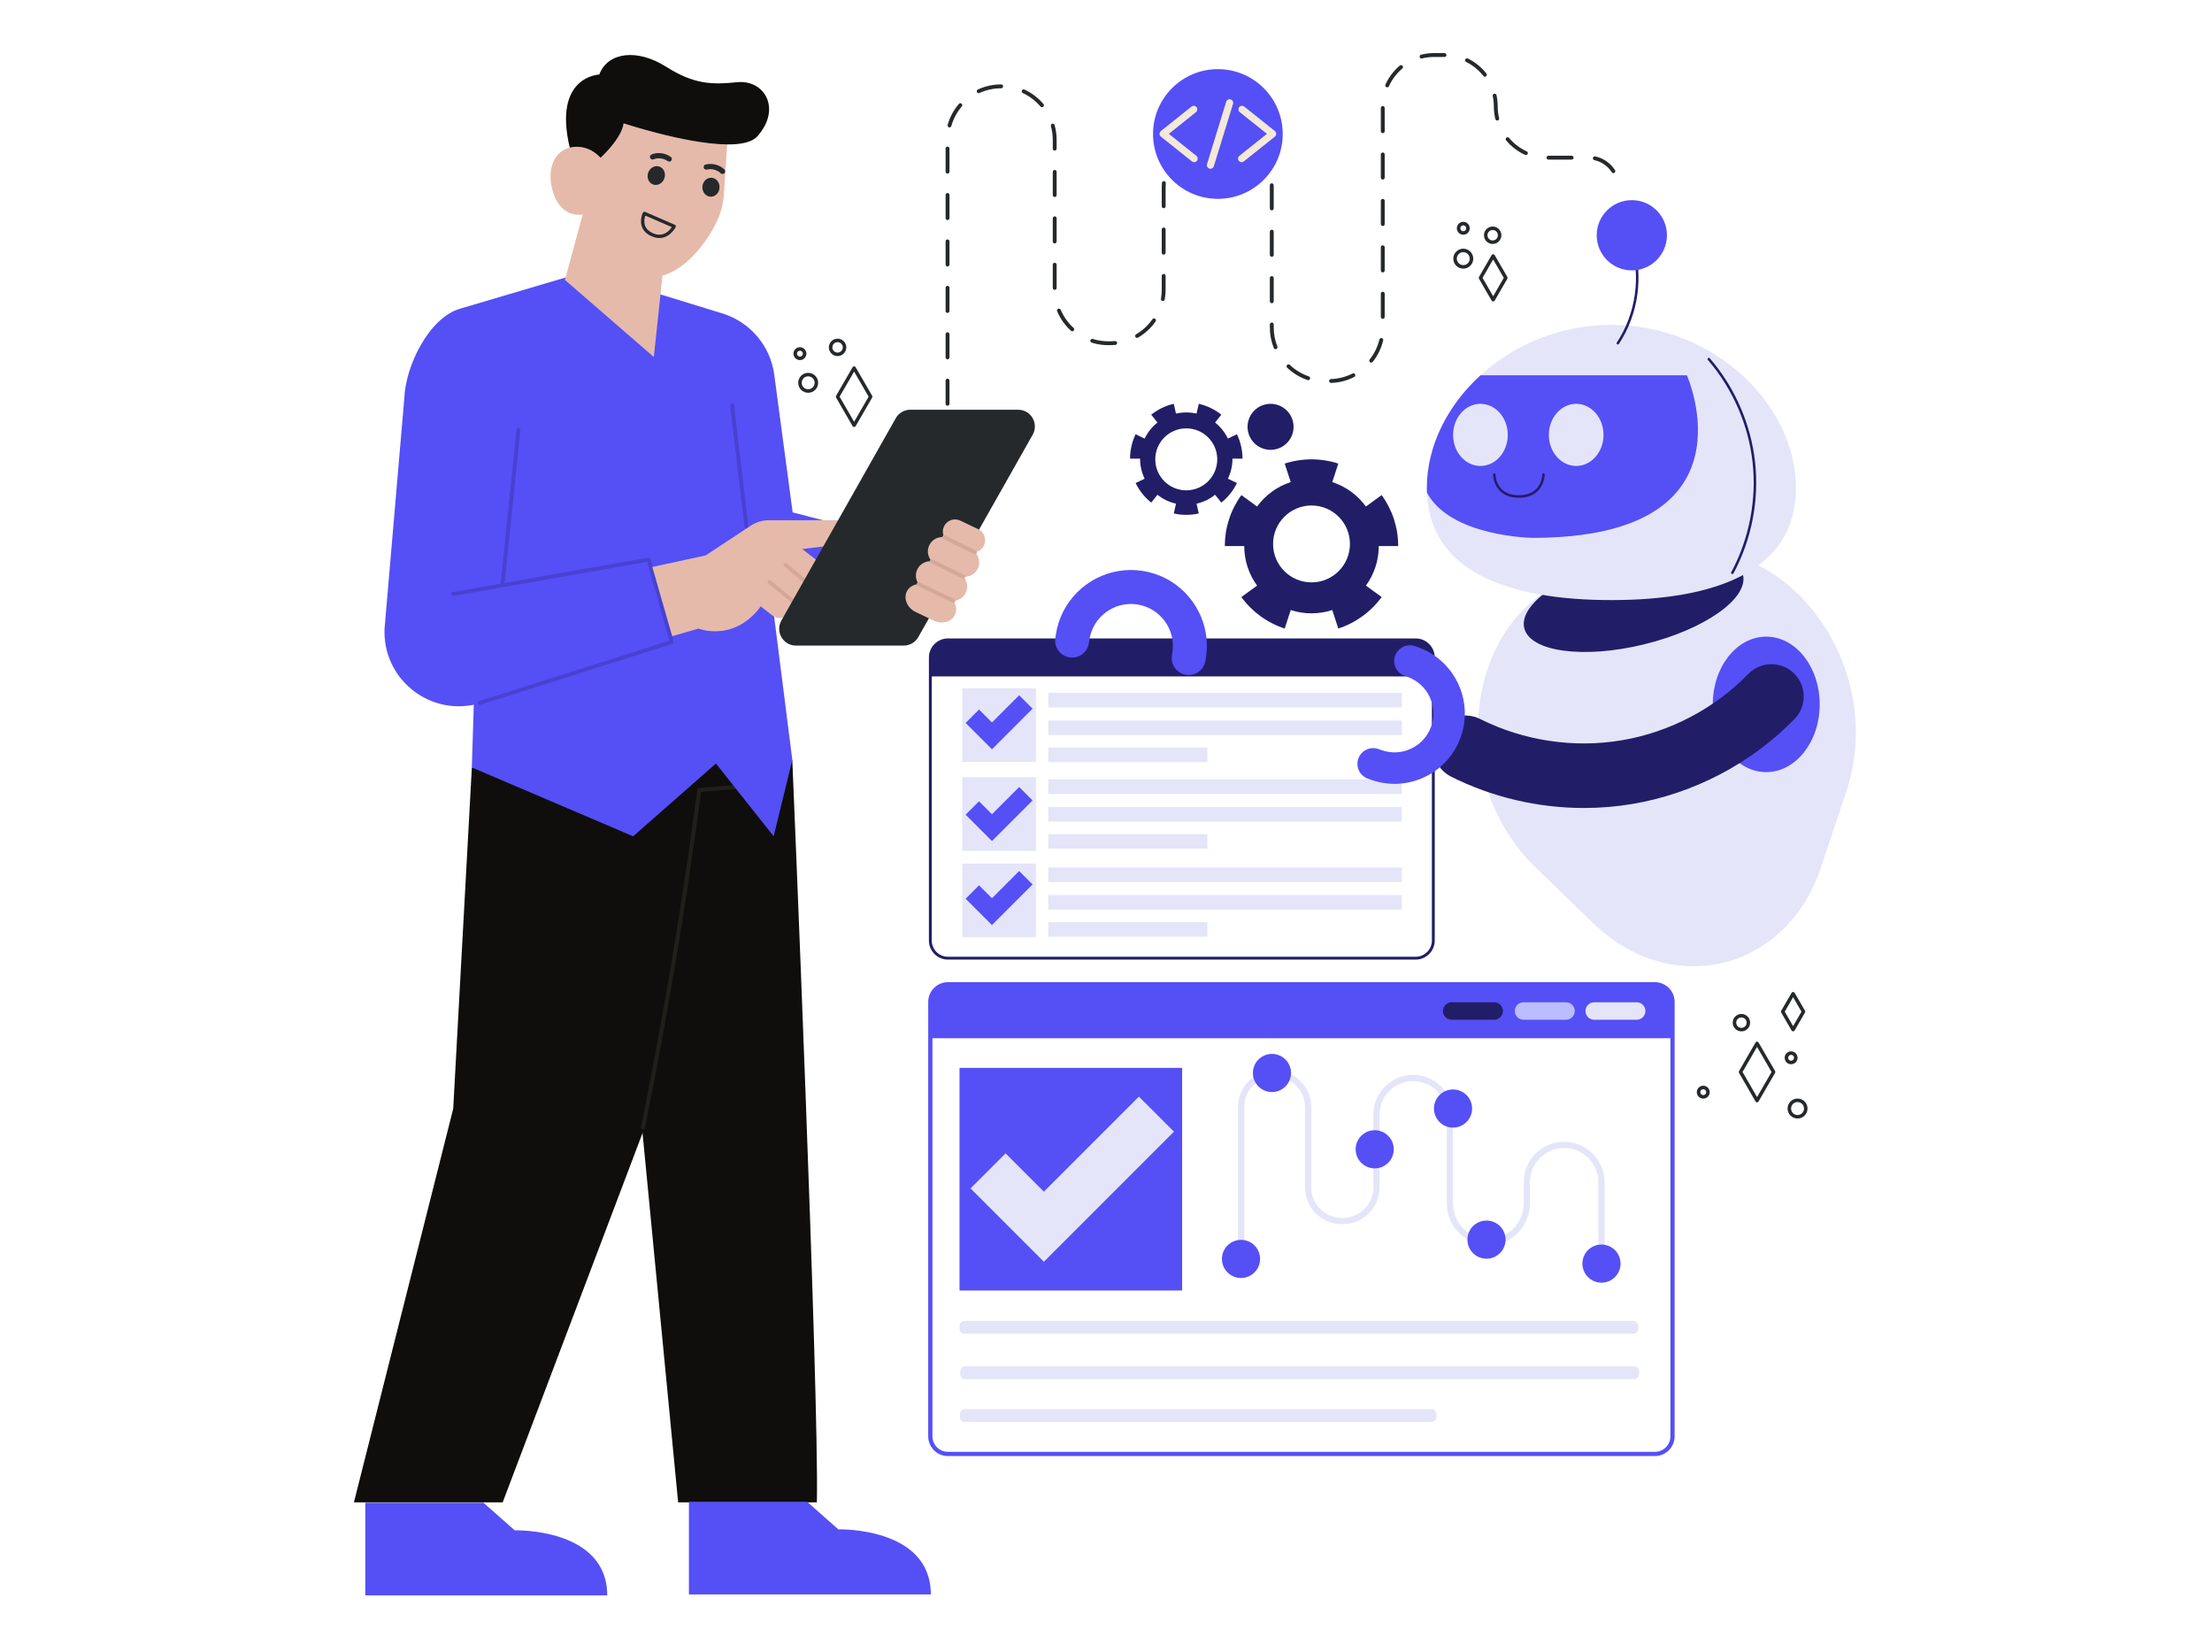 <svg width="636" height="475" viewBox="0 0 636 475" fill="none" xmlns="http://www.w3.org/2000/svg">
<path d="M245.575 122.776C245.395 122.776 245.229 122.679 245.139 122.524L240.39 114.302C240.3 114.147 240.3 113.954 240.39 113.799L245.139 105.578C245.228 105.422 245.395 105.326 245.575 105.326C245.756 105.326 245.921 105.422 246.011 105.577L250.772 113.797C250.862 113.954 250.862 114.147 250.772 114.302L246.011 122.524C245.921 122.68 245.754 122.776 245.575 122.776ZM241.407 114.05L245.576 121.266L249.754 114.05L245.576 106.835L241.407 114.05Z" fill="#25292B"/>
<path d="M232.369 112.927C230.788 112.927 229.501 111.64 229.501 110.059C229.501 108.477 230.788 107.191 232.369 107.191C233.951 107.191 235.237 108.477 235.237 110.059C235.237 111.64 233.951 112.927 232.369 112.927ZM232.369 108.198C231.343 108.198 230.507 109.033 230.507 110.059C230.507 111.085 231.343 111.921 232.369 111.921C233.395 111.921 234.23 111.085 234.23 110.059C234.23 109.033 233.395 108.198 232.369 108.198Z" fill="#25292B"/>
<path d="M240.822 102.377C239.441 102.377 238.316 101.253 238.316 99.871C238.316 98.491 239.441 97.367 240.822 97.367C242.204 97.367 243.328 98.491 243.328 99.871C243.328 101.254 242.205 102.377 240.822 102.377ZM240.822 98.374C239.996 98.374 239.324 99.046 239.324 99.873C239.324 100.699 239.997 101.371 240.822 101.371C241.649 101.371 242.321 100.698 242.321 99.873C242.322 99.046 241.649 98.374 240.822 98.374Z" fill="#25292B"/>
<path d="M229.995 103.532C228.972 103.532 228.14 102.7 228.14 101.678C228.14 100.655 228.972 99.822 229.995 99.822C231.017 99.822 231.849 100.655 231.849 101.678C231.849 102.7 231.017 103.532 229.995 103.532ZM229.995 100.829C229.527 100.829 229.147 101.209 229.147 101.678C229.147 102.145 229.527 102.525 229.995 102.525C230.462 102.525 230.842 102.145 230.842 101.678C230.842 101.209 230.462 100.829 229.995 100.829Z" fill="#25292B"/>
<path d="M429.315 86.677C429.135 86.677 428.969 86.582 428.879 86.426L425.245 80.135C425.155 79.979 425.155 79.787 425.245 79.631L428.879 73.34C428.968 73.184 429.135 73.089 429.315 73.089C429.495 73.089 429.661 73.184 429.751 73.34L433.394 79.631C433.484 79.787 433.484 79.979 433.394 80.136L429.751 86.427C429.661 86.58 429.495 86.677 429.315 86.677ZM426.263 79.882L429.316 85.168L432.375 79.882L429.316 74.597L426.263 79.882Z" fill="#25292B"/>
<path d="M420.727 77.234C419.145 77.234 417.858 75.947 417.858 74.365C417.858 72.784 419.145 71.497 420.727 71.497C422.308 71.497 423.594 72.784 423.594 74.365C423.594 75.947 422.308 77.234 420.727 77.234ZM420.727 72.504C419.7 72.504 418.865 73.34 418.865 74.366C418.865 75.393 419.7 76.227 420.727 76.227C421.752 76.227 422.588 75.392 422.588 74.366C422.588 73.34 421.752 72.504 420.727 72.504Z" fill="#25292B"/>
<path d="M429.177 70.139C427.795 70.139 426.671 69.015 426.671 67.633C426.671 66.252 427.795 65.129 429.177 65.129C430.558 65.129 431.683 66.253 431.683 67.633C431.683 69.016 430.559 70.139 429.177 70.139ZM429.177 66.135C428.35 66.135 427.679 66.807 427.679 67.633C427.679 68.46 428.352 69.132 429.177 69.132C430.003 69.132 430.675 68.46 430.675 67.633C430.676 66.808 430.003 66.135 429.177 66.135Z" fill="#25292B"/>
<path d="M420.729 67.488C419.707 67.488 418.875 66.656 418.875 65.634C418.875 64.612 419.707 63.779 420.729 63.779C421.751 63.779 422.583 64.611 422.583 65.634C422.583 66.657 421.752 67.488 420.729 67.488ZM420.729 64.785C420.262 64.785 419.881 65.166 419.881 65.634C419.881 66.102 420.262 66.482 420.729 66.482C421.196 66.482 421.576 66.101 421.576 65.634C421.576 65.167 421.196 64.785 420.729 64.785Z" fill="#25292B"/>
<path d="M505.19 316.929C505.01 316.929 504.844 316.832 504.754 316.677L500.004 308.455C499.914 308.3 499.914 308.107 500.004 307.952L504.754 299.731C504.844 299.575 505.01 299.479 505.19 299.479C505.369 299.479 505.536 299.575 505.626 299.73L510.386 307.951C510.476 308.107 510.476 308.3 510.386 308.455L505.626 316.677C505.536 316.834 505.37 316.929 505.19 316.929ZM501.022 308.204L505.191 315.421L509.369 308.204L505.191 300.989L501.022 308.204Z" fill="#25292B"/>
<path d="M516.837 321.581C515.256 321.581 513.969 320.296 513.969 318.714C513.969 317.132 515.256 315.845 516.837 315.845C518.419 315.845 519.706 317.132 519.706 318.714C519.706 320.296 518.419 321.581 516.837 321.581ZM516.837 316.852C515.811 316.852 514.975 317.687 514.975 318.714C514.975 319.74 515.811 320.575 516.837 320.575C517.864 320.575 518.698 319.74 518.698 318.714C518.698 317.687 517.864 316.852 516.837 316.852Z" fill="#25292B"/>
<path d="M500.699 296.53C499.317 296.53 498.194 295.406 498.194 294.025C498.194 292.644 499.319 291.52 500.699 291.52C502.08 291.52 503.205 292.644 503.205 294.025C503.205 295.407 502.08 296.53 500.699 296.53ZM500.699 292.527C499.872 292.527 499.201 293.2 499.201 294.025C499.201 294.851 499.872 295.523 500.699 295.523C501.525 295.523 502.197 294.851 502.197 294.025C502.197 293.2 501.525 292.527 500.699 292.527Z" fill="#25292B"/>
<path d="M514.984 305.976C513.962 305.976 513.13 305.144 513.13 304.122C513.13 303.1 513.962 302.268 514.984 302.268C516.006 302.268 516.839 303.1 516.839 304.122C516.839 305.144 516.007 305.976 514.984 305.976ZM514.984 303.274C514.517 303.274 514.136 303.655 514.136 304.122C514.136 304.589 514.517 304.969 514.984 304.969C515.451 304.969 515.833 304.589 515.833 304.122C515.833 303.655 515.452 303.274 514.984 303.274Z" fill="#25292B"/>
<path d="M515.558 296.527C515.378 296.527 515.212 296.43 515.122 296.276L512.139 291.112C512.049 290.957 512.049 290.764 512.139 290.609L515.122 285.445C515.212 285.29 515.378 285.194 515.558 285.194C515.737 285.194 515.904 285.29 515.994 285.444L518.984 290.608C519.074 290.764 519.074 290.957 518.984 291.112L515.994 296.276C515.904 296.432 515.737 296.527 515.558 296.527ZM513.157 290.861L515.558 295.018L517.965 290.861L515.558 286.703L513.157 290.861Z" fill="#25292B"/>
<path d="M489.727 315.862C488.705 315.862 487.873 315.03 487.873 314.007C487.873 312.985 488.705 312.153 489.727 312.153C490.749 312.153 491.582 312.985 491.582 314.007C491.582 315.03 490.749 315.862 489.727 315.862ZM489.727 313.16C489.26 313.16 488.879 313.54 488.879 314.007C488.879 314.475 489.26 314.855 489.727 314.855C490.194 314.855 490.575 314.475 490.575 314.007C490.575 313.54 490.194 313.16 489.727 313.16Z" fill="#25292B"/>
<path d="M227.805 218.492C227.805 218.492 235.563 401.796 234.868 431.943H194.981L174.552 220.027L227.805 218.492Z" fill="#0F0E0C"/>
<path d="M135.669 220.65L130.308 318.775L101.76 431.943H144.532L187.567 318.311L205.853 219.526L135.669 220.65Z" fill="#0F0E0C"/>
<path d="M185.358 324.677L184.22 324.445C190.741 292.359 196.217 259.598 200.491 227.071L200.553 226.609L214.153 225.435L214.253 226.593L201.582 227.685C197.312 260.086 191.855 292.716 185.358 324.677Z" fill="#211F1A"/>
<path d="M105.034 432.058H139.02L147.995 439.984C147.995 439.984 174.59 439.233 174.59 458.682H105.034V432.058Z" fill="#554FF6"/>
<path d="M198.08 431.78H232.066L241.041 439.706C241.041 439.706 267.636 438.955 267.636 458.404H198.08V431.78Z" fill="#554FF6"/>
<path d="M222.346 175.413L227.807 218.491L222.446 240.447L205.851 219.525L182.048 240.447L135.667 220.649L136.223 202.619C122.62 205.399 110.018 194.688 110.563 180.818L116.26 114.362C116.627 105.086 123.437 91.231 132.369 88.728L162.951 79.68L189.59 84.551L207.697 90.113C215.683 92.571 221.512 99.445 222.613 107.72L227.907 147.317L252.855 153.768L253.779 175.413H222.346Z" fill="#554FF6"/>
<path d="M144.531 168.233C144.512 168.233 144.494 168.232 144.474 168.23C144.169 168.199 143.946 167.926 143.977 167.62L148.512 123.507C148.544 123.203 148.814 122.99 149.123 123.011C149.428 123.042 149.65 123.316 149.619 123.622L145.084 167.734C145.055 168.02 144.814 168.233 144.531 168.233Z" fill="#4742D1"/>
<path d="M137.927 202.657C137.691 202.657 137.472 202.506 137.396 202.269C137.304 201.975 137.465 201.664 137.758 201.571L192.444 184.213L186.086 161.509L130.397 171.316C130.092 171.372 129.805 171.168 129.753 170.865C129.7 170.563 129.901 170.275 130.203 170.221L186.39 160.327C186.674 160.275 186.945 160.449 187.021 160.724L193.661 184.429C193.742 184.719 193.579 185.019 193.293 185.109L138.096 202.631C138.039 202.649 137.983 202.657 137.927 202.657Z" fill="#4742D1"/>
<path d="M214.612 151.949C214.334 151.949 214.094 151.741 214.061 151.459L209.938 116.621C209.902 116.317 210.12 116.041 210.425 116.004C210.728 115.965 211.005 116.186 211.042 116.491L215.165 151.329C215.201 151.633 214.983 151.909 214.678 151.946C214.656 151.948 214.635 151.949 214.612 151.949Z" fill="#4742D1"/>
<path d="M246.533 155.904L230.661 157.851L235.065 161.288C236.678 162.545 236.967 164.88 235.71 166.493C234.976 167.427 233.886 167.917 232.785 167.917C232.674 167.917 232.552 167.917 232.44 167.906C232.841 169.051 232.685 170.397 231.873 171.432C231.139 172.366 230.038 172.855 228.937 172.855C228.547 172.855 228.147 172.789 227.769 172.666C228.225 173.845 228.058 175.213 227.235 176.27C226.501 177.204 225.411 177.694 224.299 177.694C223.509 177.694 222.708 177.449 222.029 176.926L218.693 174.324L218.248 174.991C210.518 184.623 200.852 180.719 200.852 180.719L193.277 182.91L187.56 163.012L202.898 159.686L215.834 151.155C217.402 150.121 219.249 149.564 221.129 149.564H246.533V155.904Z" fill="#E5BAAB"/>
<path d="M227.768 173.222C227.645 173.222 227.52 173.181 227.417 173.096L220.908 167.773C220.67 167.578 220.634 167.228 220.829 166.99C221.023 166.752 221.374 166.716 221.612 166.911L228.121 172.234C228.359 172.429 228.394 172.779 228.2 173.017C228.09 173.153 227.929 173.222 227.768 173.222Z" fill="#D4A798"/>
<path d="M232.44 168.461C232.315 168.461 232.189 168.418 232.085 168.332L225.465 162.821C225.229 162.625 225.197 162.274 225.394 162.038C225.589 161.804 225.94 161.77 226.177 161.967L232.797 167.477C233.033 167.674 233.065 168.025 232.868 168.26C232.758 168.392 232.6 168.461 232.44 168.461Z" fill="#D4A798"/>
<path d="M296.923 124.983L264.033 183.165C263.177 184.678 261.575 185.612 259.829 185.612H228.852C225.159 185.612 222.846 181.63 224.659 178.416L257.549 120.244C258.405 118.732 260.007 117.797 261.742 117.797H292.73C296.423 117.797 298.736 121.768 296.923 124.983Z" fill="#25292B"/>
<path d="M282.881 156.926C282.358 157.949 281.401 158.605 280.345 158.783C280.812 159.25 281.145 159.817 281.346 160.429C281.668 161.441 281.613 162.576 281.09 163.588C280.3 165.145 278.632 165.979 276.986 165.813C277.408 166.257 277.708 166.791 277.898 167.359C278.22 168.382 278.165 169.516 277.642 170.529C276.941 171.897 275.573 172.709 274.127 172.764C274.316 173.042 274.472 173.332 274.594 173.632C275.028 174.7 275.039 175.856 274.516 176.88C273.471 178.904 270.701 179.582 268.354 178.381L263.134 175.886C261.955 175.286 261.11 174.318 260.676 173.25C260.243 172.183 260.243 171.015 260.754 170.002C261.388 168.757 262.69 168.023 264.135 167.934C263.88 167.578 263.679 167.177 263.546 166.766C263.212 165.754 263.279 164.619 263.791 163.607C264.592 162.05 266.26 161.204 267.906 161.371C267.483 160.926 267.172 160.392 266.994 159.825C266.66 158.813 266.716 157.679 267.239 156.666C268.051 155.065 269.775 154.231 271.465 154.442C271.376 154.275 271.31 154.108 271.254 153.93C270.976 153.074 271.02 152.106 271.465 151.25C272.344 149.526 274.48 148.836 276.204 149.726L281.346 152.187C282.213 152.632 282.814 153.389 283.092 154.245C283.37 155.101 283.314 156.069 282.881 156.926Z" fill="#E5BAAB"/>
<path d="M274.119 173.321C274.038 173.321 273.956 173.303 273.878 173.265L263.886 168.434C263.609 168.301 263.494 167.968 263.628 167.691C263.763 167.417 264.094 167.3 264.371 167.433L274.363 172.264C274.64 172.397 274.755 172.73 274.621 173.007C274.524 173.205 274.326 173.321 274.119 173.321Z" fill="#D4A798"/>
<path d="M276.975 166.37C276.892 166.37 276.81 166.352 276.731 166.313L267.652 161.872C267.376 161.736 267.261 161.404 267.397 161.128C267.533 160.852 267.865 160.739 268.141 160.873L277.22 165.315C277.496 165.45 277.611 165.783 277.475 166.059C277.378 166.256 277.18 166.37 276.975 166.37Z" fill="#D4A798"/>
<path d="M280.339 159.341C280.257 159.341 280.175 159.323 280.096 159.284L271.216 154.943C270.941 154.808 270.826 154.474 270.962 154.199C271.097 153.923 271.43 153.809 271.706 153.944L280.585 158.285C280.861 158.42 280.975 158.753 280.84 159.029C280.743 159.226 280.545 159.341 280.339 159.341Z" fill="#D4A798"/>
<path d="M158.743 54.272C159.952 59.183 162.981 62.273 167.54 61.705L162.423 80.476L187.994 102.641L190.478 79.246C190.478 79.246 193.683 78.543 197.466 75.286C201.25 72.041 207.597 64.019 208.093 56.452L209.085 41.526C202.862 41.484 194.83 39.768 188.68 38.177C183.263 36.771 179.304 35.468 179.304 35.468C179.211 36.161 178.994 36.874 178.684 37.587C177.009 41.463 172.698 45.33 172.698 45.33L172.688 45.402C172.678 45.392 172.678 45.381 172.667 45.381C172.636 45.35 172.605 45.319 172.585 45.287C171.128 43.696 169.205 42.62 167.147 42.3C166.062 42.134 164.935 42.175 163.818 42.444C158.95 43.656 157.44 49.011 158.743 54.272Z" fill="#E5BAAB"/>
<path d="M206.883 53.991C206.983 52.486 205.962 51.194 204.602 51.104C203.243 51.014 202.06 52.16 201.96 53.664C201.861 55.169 202.882 56.461 204.241 56.551C205.601 56.641 206.784 55.495 206.883 53.991Z" fill="#25292B"/>
<path d="M191.034 51.25C191.511 49.82 190.85 48.311 189.557 47.88C188.265 47.449 186.83 48.259 186.354 49.689C185.877 51.119 186.538 52.628 187.831 53.059C189.123 53.49 190.558 52.68 191.034 51.25Z" fill="#25292B"/>
<path d="M202.803 47.318C204.713 46.848 206.796 47.318 208.234 48.694C208.52 48.968 208.619 49.444 208.331 49.761C208.071 50.048 207.57 50.15 207.264 49.858C207.123 49.722 206.976 49.594 206.819 49.477C206.743 49.419 206.665 49.365 206.586 49.312C206.577 49.306 206.568 49.3 206.558 49.295C206.516 49.27 206.473 49.245 206.431 49.221C206.261 49.126 206.085 49.04 205.905 48.965C205.815 48.927 205.724 48.892 205.631 48.859C205.615 48.853 205.599 48.848 205.587 48.843C205.536 48.828 205.485 48.813 205.433 48.8C205.244 48.75 205.053 48.71 204.859 48.681C204.763 48.666 204.666 48.655 204.568 48.646C204.519 48.642 204.471 48.639 204.422 48.635C204.42 48.635 204.421 48.635 204.419 48.635C204.413 48.635 204.417 48.635 204.406 48.635C204.21 48.634 204.015 48.64 203.821 48.66C203.724 48.67 203.627 48.682 203.53 48.699C203.482 48.706 203.435 48.715 203.386 48.724C203.372 48.727 203.367 48.728 203.361 48.729C203.351 48.731 203.347 48.732 203.333 48.735C202.951 48.83 202.495 48.713 202.358 48.294C202.246 47.942 202.391 47.42 202.803 47.318Z" fill="#25292B"/>
<path d="M192.97 46.232C192.684 46.569 192.218 46.505 191.9 46.273C191.89 46.265 191.884 46.261 191.876 46.256C191.872 46.254 191.866 46.25 191.855 46.242C191.814 46.216 191.773 46.189 191.732 46.163C191.648 46.112 191.564 46.063 191.478 46.018C191.306 45.925 191.128 45.846 190.946 45.774C190.936 45.77 190.94 45.771 190.934 45.769C190.932 45.767 190.934 45.769 190.931 45.767C190.884 45.752 190.838 45.736 190.792 45.723C190.698 45.694 190.604 45.669 190.509 45.645C190.319 45.599 190.127 45.563 189.933 45.538C189.88 45.532 189.827 45.526 189.774 45.521C189.762 45.52 189.745 45.518 189.727 45.518C189.629 45.515 189.532 45.512 189.435 45.513C189.239 45.514 189.044 45.527 188.851 45.552C188.802 45.557 188.754 45.565 188.706 45.572C188.696 45.573 188.685 45.575 188.675 45.577C188.582 45.596 188.488 45.617 188.396 45.642C188.207 45.692 188.022 45.754 187.84 45.827C187.446 45.981 187.022 45.696 186.89 45.333C186.743 44.93 187.016 44.527 187.384 44.383C189.236 43.653 191.342 44.006 192.932 45.164C193.272 45.412 193.209 45.95 192.97 46.232Z" fill="#25292B"/>
<path d="M187.293 67.903C185.915 67.286 184.999 66.376 184.572 65.2C183.852 63.22 184.804 61.227 184.845 61.143C184.958 60.913 185.232 60.814 185.465 60.914L194.037 64.631C194.157 64.684 194.25 64.781 194.295 64.904C194.34 65.026 194.333 65.162 194.276 65.279C194.257 65.317 192.696 68.434 189.594 68.434C188.904 68.434 188.137 68.281 187.293 67.903ZM185.538 61.987C185.335 62.594 185.064 63.755 185.47 64.874C185.806 65.798 186.55 66.523 187.684 67.031C190.724 68.391 192.532 66.262 193.164 65.294L185.538 61.987Z" fill="#25292B"/>
<path d="M163.816 42.446C164.933 42.177 166.059 42.136 167.145 42.301C169.202 42.621 171.125 43.697 172.583 45.289L172.696 45.33C172.696 45.33 177.008 41.464 178.681 37.587C178.992 36.874 179.209 36.16 179.302 35.468C179.302 35.468 183.262 36.771 188.677 38.177C194.828 39.769 202.86 41.485 209.083 41.526C213.032 41.557 216.257 40.916 217.808 39.148C224.826 31.126 219.71 22.857 211.967 23.632C204.545 24.386 199.532 24.252 191.427 19.135C183.323 14.007 174.794 14.866 172.304 21.43C172.304 21.43 158.916 21.844 163.816 42.446Z" fill="#0F0E0C"/>
<path d="M407.043 275.896H272.558C269.538 275.896 267.082 273.439 267.082 270.419V189.032C267.082 186.012 269.538 183.555 272.558 183.555H407.044C410.063 183.555 412.52 186.012 412.52 189.032V270.419C412.519 273.439 410.062 275.896 407.043 275.896ZM272.558 184.377C269.991 184.377 267.902 186.466 267.902 189.033V270.42C267.902 272.987 269.99 275.076 272.558 275.076H407.044C409.611 275.076 411.7 272.987 411.7 270.42V189.033C411.7 186.466 409.612 184.377 407.044 184.377H272.558Z" fill="#211E67"/>
<path d="M412.111 194.474H267.494V189.033C267.494 186.234 269.762 183.967 272.56 183.967H407.045C409.843 183.967 412.111 186.234 412.111 189.033V194.474Z" fill="#211E67"/>
<path d="M276.664 219.053L297.851 219.053L297.851 197.866L276.664 197.866L276.664 219.053Z" fill="#E4E5F8"/>
<path d="M276.664 244.635L297.851 244.635L297.851 223.448L276.664 223.448L276.664 244.635Z" fill="#E4E5F8"/>
<path d="M276.664 269.474L297.851 269.474L297.851 248.287L276.664 248.287L276.664 269.474Z" fill="#E4E5F8"/>
<path d="M285.21 215.428L277.636 207.853L281.492 203.996L285.21 207.713L293.029 199.894L296.886 203.751L285.21 215.428Z" fill="#554FF6"/>
<path d="M285.21 241.808L277.636 234.233L281.492 230.377L285.21 234.093L293.029 226.275L296.885 230.131L285.21 241.808Z" fill="#554FF6"/>
<path d="M285.21 265.963L277.636 258.388L281.492 254.532L285.21 258.248L293.029 250.429L296.886 254.286L285.21 265.963Z" fill="#554FF6"/>
<path d="M301.405 203.395L403.07 203.395L403.07 199.207L301.405 199.207L301.405 203.395Z" fill="#E4E5F8"/>
<path d="M301.405 211.337L403.07 211.337L403.07 207.15L301.405 207.15L301.405 211.337Z" fill="#E4E5F8"/>
<path d="M301.403 219.127L347.145 219.127L347.145 214.94L301.403 214.94L301.403 219.127Z" fill="#E4E5F8"/>
<path d="M301.405 228.269L403.07 228.269L403.07 224.081L301.405 224.081L301.405 228.269Z" fill="#E4E5F8"/>
<path d="M301.405 236.212L403.07 236.212L403.07 232.025L301.405 232.025L301.405 236.212Z" fill="#E4E5F8"/>
<path d="M301.403 244.003L347.145 244.003L347.145 239.815L301.403 239.815L301.403 244.003Z" fill="#E4E5F8"/>
<path d="M301.405 253.577L403.07 253.577L403.07 249.389L301.405 249.389L301.405 253.577Z" fill="#E4E5F8"/>
<path d="M301.405 261.52L403.07 261.52L403.07 257.332L301.405 257.332L301.405 261.52Z" fill="#E4E5F8"/>
<path d="M301.403 269.313L347.145 269.313L347.145 265.125L301.403 265.125L301.403 269.313Z" fill="#E4E5F8"/>
<path d="M530.848 227.592L523.561 249.395C513.587 279.214 480.627 287.261 458.033 265.394L441.519 249.403C413.952 222.715 422.252 173.398 455.692 165.234L479.493 159.423C512.922 151.261 543.015 191.203 530.848 227.592Z" fill="#E4E5F8"/>
<path d="M472.714 185.257C490.079 181.017 502.808 172.057 501.144 165.244C499.481 158.431 484.055 156.345 466.69 160.585C449.325 164.825 436.596 173.785 438.26 180.598C439.923 187.411 455.349 189.497 472.714 185.257Z" fill="#211E67"/>
<path d="M516.37 140.329C516.37 164.539 492.615 172.531 463.312 172.531C434.008 172.531 410.253 164.539 410.253 140.329C410.253 116.12 434.008 93.403 463.312 93.403C492.615 93.404 516.37 116.121 516.37 140.329Z" fill="#E4E5F8"/>
<path d="M440.616 154.636C440.616 154.636 417.042 154.348 410.284 141.655C410.263 141.222 410.253 140.779 410.253 140.326C410.253 128.282 416.146 116.598 425.677 107.902H485.012C485.012 107.902 505.916 154.636 440.616 154.636Z" fill="#554FF6"/>
<path d="M425.659 133.966C430.001 133.966 433.52 129.968 433.52 125.035C433.52 120.102 430.001 116.103 425.659 116.103C421.318 116.103 417.799 120.102 417.799 125.035C417.799 129.968 421.318 133.966 425.659 133.966Z" fill="#E4E5F8"/>
<path d="M453.188 133.967C457.529 133.967 461.048 129.968 461.048 125.036C461.048 120.103 457.529 116.104 453.188 116.104C448.847 116.104 445.328 120.103 445.328 125.036C445.328 129.968 448.847 133.967 453.188 133.967Z" fill="#E4E5F8"/>
<path d="M436.712 143.111C429.397 143.111 429.278 136.517 429.277 136.45C429.276 136.25 429.437 136.087 429.636 136.086H429.639C429.837 136.086 429.999 136.246 430 136.444C430.002 136.687 430.126 142.387 436.71 142.387C443.295 142.387 443.418 136.687 443.421 136.444C443.422 136.246 443.584 136.086 443.782 136.086H443.784C443.984 136.087 444.145 136.25 444.144 136.45C444.144 136.517 444.025 143.111 436.712 143.111Z" fill="#211E67"/>
<path d="M498.09 165.047C498.032 165.047 497.974 165.033 497.919 165.004C497.743 164.909 497.677 164.69 497.772 164.514C502.918 154.953 505.098 143.743 503.911 132.949C502.722 122.155 498.152 111.69 491.046 103.478C490.916 103.326 490.932 103.098 491.083 102.967C491.233 102.836 491.461 102.851 491.593 103.004C498.794 111.325 503.423 121.931 504.629 132.869C505.834 143.807 503.625 155.168 498.408 164.857C498.344 164.978 498.22 165.047 498.09 165.047Z" fill="#211E67"/>
<path d="M465.171 99.048C465.104 99.048 465.033 99.028 464.972 98.988C464.805 98.877 464.76 98.654 464.87 98.486C470.361 90.156 471.856 79.498 468.87 69.98C468.81 69.789 468.916 69.586 469.107 69.527C469.296 69.469 469.5 69.574 469.559 69.764C472.611 79.488 471.084 90.375 465.474 98.885C465.405 98.99 465.289 99.048 465.171 99.048Z" fill="#211E67"/>
<path d="M469.187 77.734C474.763 77.734 479.283 73.214 479.283 67.638C479.283 62.062 474.763 57.542 469.187 57.542C463.611 57.542 459.091 62.062 459.091 67.638C459.091 73.214 463.611 77.734 469.187 77.734Z" fill="#554FF6"/>
<path d="M507.831 221.992C516.32 221.992 523.201 213.272 523.201 202.516C523.201 191.76 516.32 183.04 507.831 183.04C499.342 183.04 492.46 191.76 492.46 202.516C492.46 213.272 499.342 221.992 507.831 221.992Z" fill="#554FF6"/>
<path d="M455.432 232.302C442.231 232.302 429.037 229.231 417.227 223.293C412.648 220.992 410.801 215.413 413.103 210.834C415.404 206.255 420.982 204.407 425.562 206.711C438.032 212.977 452.478 215.156 466.239 212.846C480.002 210.535 492.945 203.759 502.682 193.764C506.258 190.092 512.133 190.015 515.805 193.594C519.476 197.17 519.552 203.046 515.977 206.717C503.508 219.515 486.935 228.192 469.312 231.152C464.725 231.921 460.078 232.302 455.432 232.302Z" fill="#211E67"/>
<path d="M321.704 164.157C323.864 163.809 326.112 163.783 328.388 164.124C334.154 164.986 339.239 168.041 342.708 172.728C346.177 177.415 347.611 183.173 346.749 188.939L346.604 189.911C346.205 192.577 343.722 194.418 341.055 194.017C338.388 193.619 336.55 191.134 336.948 188.468L337.094 187.496C337.57 184.309 336.777 181.127 334.86 178.537C332.944 175.946 330.133 174.257 326.945 173.781C320.365 172.797 314.213 177.35 313.23 183.929L313.084 184.902C312.685 187.568 310.2 189.405 307.534 189.007C304.868 188.608 303.029 186.123 303.429 183.457L303.574 182.485C305.013 172.857 312.569 165.629 321.704 164.157Z" fill="#554FF6"/>
<path d="M421.165 205.855C421.094 207.881 420.714 209.927 419.997 211.936C418.181 217.022 414.491 221.096 409.611 223.408C404.73 225.719 399.241 225.992 394.154 224.174L393.297 223.868C390.946 223.029 389.718 220.442 390.56 218.089C391.399 215.738 393.988 214.512 396.339 215.352L397.196 215.658C400.007 216.662 403.041 216.511 405.739 215.234C408.436 213.956 410.476 211.705 411.48 208.894C413.553 203.09 410.519 196.684 404.717 194.61L403.859 194.303C401.508 193.462 400.284 190.875 401.123 188.523C401.964 186.171 404.551 184.946 406.903 185.787L407.761 186.092C416.251 189.127 421.465 197.29 421.165 205.855Z" fill="#554FF6"/>
<path d="M339.891 307.023H275.887V371.027H339.891V307.023Z" fill="#554FF6"/>
<path d="M480.883 298.49H267.492V288.052C267.492 285.253 269.76 282.985 272.558 282.985H475.818C478.616 282.985 480.884 285.253 480.884 288.052L480.883 298.49Z" fill="#554FF6"/>
<path d="M475.815 418.631H272.557C269.429 418.631 266.885 416.088 266.885 412.96V288.052C266.885 284.923 269.43 282.38 272.557 282.38H475.816C478.944 282.38 481.489 284.923 481.489 288.052V412.961C481.488 416.088 478.943 418.631 475.815 418.631ZM272.557 283.59C270.097 283.59 268.097 285.592 268.097 288.052V412.961C268.097 415.42 270.097 417.422 272.557 417.422H475.816C478.275 417.422 480.277 415.42 480.277 412.961V288.052C480.277 285.592 478.276 283.59 475.816 283.59H272.557Z" fill="#554FF6"/>
<path d="M473.097 290.677C473.097 291.366 472.819 292 472.363 292.456C471.907 292.912 471.273 293.19 470.584 293.19H458.371C456.992 293.19 455.857 292.067 455.857 290.677C455.857 289.987 456.146 289.353 456.591 288.897C457.059 288.441 457.681 288.163 458.371 288.163H470.584C471.974 288.163 473.097 289.286 473.097 290.677Z" fill="#E4E5F8"/>
<path d="M452.785 290.677C452.785 291.366 452.507 292 452.039 292.456C451.594 292.912 450.96 293.19 450.271 293.19H438.058C436.668 293.19 435.544 292.067 435.544 290.677C435.544 289.987 435.823 289.353 436.279 288.897C436.735 288.441 437.357 288.163 438.058 288.163H450.271C451.65 288.163 452.785 289.286 452.785 290.677Z" fill="#BABDFD"/>
<path d="M432.128 290.677C432.128 291.366 431.85 292 431.383 292.456C430.938 292.912 430.304 293.19 429.614 293.19H417.401C416.011 293.19 414.888 292.067 414.888 290.677C414.888 289.987 415.166 289.353 415.622 288.897C416.078 288.441 416.701 288.163 417.401 288.163H429.614C430.993 288.163 432.128 289.286 432.128 290.677Z" fill="#201E66"/>
<path d="M300.136 362.769L279.046 341.678L289.124 331.601L300.136 342.614L327.465 315.284L337.543 325.362L300.136 362.769Z" fill="#E4E5F8"/>
<path d="M469.59 383.469H277.33C276.535 383.469 275.887 382.82 275.887 382.027V381.215C275.887 380.421 276.536 379.772 277.33 379.772H469.59C470.384 379.772 471.032 380.422 471.032 381.215V382.027C471.032 382.821 470.384 383.469 469.59 383.469Z" fill="#E4E5F8"/>
<path d="M469.8 396.544H277.54C276.746 396.544 276.098 395.894 276.098 395.101V394.289C276.098 393.495 276.747 392.846 277.54 392.846H469.8C470.595 392.846 471.243 393.496 471.243 394.289V395.101C471.243 395.894 470.594 396.544 469.8 396.544Z" fill="#E4E5F8"/>
<path d="M411.565 408.826H277.434C276.639 408.826 275.991 408.176 275.991 407.383V406.571C275.991 405.777 276.641 405.128 277.434 405.128H411.565C412.36 405.128 413.008 405.778 413.008 406.571V407.383C413.008 408.176 412.359 408.826 411.565 408.826Z" fill="#E4E5F8"/>
<path d="M427.941 357.995C421.349 357.995 415.986 352.633 415.986 346.041V320.495C415.986 315.164 411.649 310.826 406.317 310.826C400.986 310.826 396.648 315.164 396.648 320.495V341.405C396.648 347.209 391.927 351.931 386.123 351.931H385.75C379.947 351.931 375.225 347.209 375.225 341.405V318.277C375.225 313.459 371.305 309.54 366.488 309.54C361.671 309.54 357.752 313.46 357.752 318.277V361.589C357.752 362.082 357.353 362.483 356.858 362.483C356.363 362.483 355.964 362.082 355.964 361.589V318.277C355.964 312.473 360.684 307.751 366.488 307.751C372.292 307.751 377.014 312.473 377.014 318.277V341.405C377.014 346.224 380.933 350.142 385.75 350.142H386.123C390.941 350.142 394.86 346.223 394.86 341.405V320.495C394.86 314.177 399.999 309.038 406.316 309.038C412.633 309.038 417.773 314.178 417.773 320.495V346.041C417.773 351.647 422.333 356.207 427.939 356.207C433.545 356.207 438.104 351.647 438.104 346.041V339.894C438.104 333.485 443.318 328.271 449.727 328.271C456.136 328.271 461.35 333.485 461.35 339.894V365.026C461.35 365.519 460.951 365.92 460.456 365.92C459.961 365.92 459.562 365.519 459.562 365.026V339.894C459.562 334.472 455.151 330.059 449.727 330.059C444.304 330.059 439.892 334.47 439.892 339.894V346.041C439.895 352.632 434.532 357.995 427.941 357.995Z" fill="#E4E5F8"/>
<path d="M365.717 313.974C368.744 313.974 371.199 311.52 371.199 308.492C371.199 305.464 368.744 303.01 365.717 303.01C362.689 303.01 360.234 305.464 360.234 308.492C360.234 311.52 362.689 313.974 365.717 313.974Z" fill="#554FF6"/>
<path d="M395.26 335.914C398.288 335.914 400.742 333.46 400.742 330.432C400.742 327.404 398.288 324.95 395.26 324.95C392.232 324.95 389.777 327.404 389.777 330.432C389.777 333.46 392.232 335.914 395.26 335.914Z" fill="#554FF6"/>
<path d="M417.778 324.195C420.806 324.195 423.261 321.74 423.261 318.713C423.261 315.685 420.806 313.23 417.778 313.23C414.75 313.23 412.296 315.685 412.296 318.713C412.296 321.74 414.75 324.195 417.778 324.195Z" fill="#554FF6"/>
<path d="M427.402 361.885C430.43 361.885 432.884 359.431 432.884 356.403C432.884 353.375 430.43 350.921 427.402 350.921C424.374 350.921 421.92 353.375 421.92 356.403C421.92 359.431 424.374 361.885 427.402 361.885Z" fill="#554FF6"/>
<path d="M460.462 368.78C463.49 368.78 465.944 366.325 465.944 363.297C465.944 360.269 463.49 357.815 460.462 357.815C457.434 357.815 454.979 360.269 454.979 363.297C454.979 366.325 457.434 368.78 460.462 368.78Z" fill="#554FF6"/>
<path d="M356.818 367.434C359.846 367.434 362.301 364.979 362.301 361.951C362.301 358.924 359.846 356.469 356.818 356.469C353.79 356.469 351.336 358.924 351.336 361.951C351.336 364.979 353.79 367.434 356.818 367.434Z" fill="#554FF6"/>
<path d="M272.437 116.66C272.13 116.66 271.881 116.411 271.881 116.104V109.431C271.881 109.124 272.13 108.874 272.437 108.874C272.744 108.874 272.993 109.124 272.993 109.431V116.104C272.993 116.411 272.744 116.66 272.437 116.66ZM382.712 110.093C382.414 110.093 382.167 109.858 382.157 109.556C382.146 109.249 382.386 108.992 382.693 108.981C384.865 108.906 386.945 108.372 388.874 107.395C389.148 107.253 389.482 107.366 389.621 107.64C389.76 107.915 389.65 108.248 389.376 108.387C387.302 109.438 385.066 110.012 382.732 110.093C382.724 110.093 382.717 110.093 382.712 110.093ZM376.128 109.292C376.069 109.292 376.009 109.283 375.95 109.263C373.78 108.527 371.75 107.301 370.081 105.713C369.858 105.502 369.849 105.151 370.061 104.927C370.271 104.705 370.624 104.695 370.847 104.907C372.401 106.383 374.29 107.525 376.307 108.208C376.599 108.307 376.754 108.623 376.655 108.913C376.576 109.146 376.361 109.292 376.128 109.292ZM394.249 104.257C394.128 104.257 394.007 104.218 393.904 104.137C393.664 103.946 393.623 103.597 393.813 103.355C395.163 101.652 396.103 99.722 396.608 97.619C396.68 97.32 396.979 97.133 397.279 97.208C397.578 97.279 397.762 97.579 397.691 97.879C397.148 100.14 396.138 102.214 394.686 104.045C394.576 104.185 394.414 104.257 394.249 104.257ZM272.437 103.313C272.13 103.313 271.881 103.064 271.881 102.757V96.083C271.881 95.776 272.13 95.527 272.437 95.527C272.744 95.527 272.993 95.776 272.993 96.083V102.757C272.993 103.064 272.744 103.313 272.437 103.313ZM366.752 100.384C366.53 100.384 366.321 100.252 366.235 100.034C365.489 98.159 365.111 96.176 365.111 94.14V93.293C365.111 92.986 365.36 92.737 365.667 92.737C365.974 92.737 366.223 92.986 366.223 93.293V94.14C366.223 96.034 366.575 97.88 367.269 99.624C367.382 99.908 367.243 100.232 366.957 100.346C366.89 100.372 366.82 100.384 366.752 100.384ZM319.177 99.241H318.658C317.028 99.241 315.418 98.996 313.878 98.513C313.584 98.42 313.422 98.109 313.513 97.816C313.604 97.523 313.914 97.357 314.209 97.451C315.643 97.901 317.14 98.129 318.658 98.129H319.177C319.653 98.129 320.124 98.106 320.589 98.062C320.893 98.035 321.166 98.259 321.194 98.565C321.222 98.871 320.997 99.142 320.692 99.17C320.193 99.218 319.687 99.241 319.177 99.241ZM326.942 97.144C326.751 97.144 326.565 97.047 326.462 96.869C326.307 96.604 326.396 96.263 326.661 96.108C328.505 95.03 330.128 93.534 331.354 91.781C331.529 91.529 331.877 91.467 332.128 91.644C332.379 91.82 332.44 92.167 332.265 92.418C330.948 94.302 329.205 95.909 327.223 97.068C327.135 97.12 327.038 97.144 326.942 97.144ZM308.302 95.243C308.169 95.243 308.035 95.195 307.928 95.098C306.224 93.551 304.85 91.618 303.955 89.507C303.835 89.224 303.967 88.897 304.25 88.777C304.533 88.658 304.858 88.789 304.98 89.072C305.813 91.036 307.09 92.834 308.676 94.274C308.904 94.481 308.92 94.832 308.714 95.059C308.605 95.18 308.453 95.243 308.302 95.243ZM397.575 91.668C397.268 91.668 397.019 91.418 397.019 91.112V84.438C397.019 84.131 397.268 83.882 397.575 83.882C397.882 83.882 398.131 84.131 398.131 84.438V91.112C398.131 91.418 397.882 91.668 397.575 91.668ZM272.437 89.966C272.13 89.966 271.881 89.717 271.881 89.41V82.736C271.881 82.429 272.13 82.18 272.437 82.18C272.744 82.18 272.993 82.429 272.993 82.736V89.41C272.993 89.717 272.744 89.966 272.437 89.966ZM365.667 87.175C365.36 87.175 365.111 86.926 365.111 86.619V79.945C365.111 79.638 365.36 79.389 365.667 79.389C365.974 79.389 366.223 79.638 366.223 79.945V86.619C366.223 86.927 365.974 87.175 365.667 87.175ZM334.347 86.541C334.315 86.541 334.282 86.539 334.249 86.532C333.946 86.479 333.745 86.19 333.799 85.887C333.951 85.03 334.028 84.152 334.027 83.278V79.326C334.027 79.019 334.276 78.77 334.583 78.77C334.89 78.77 335.139 79.019 335.139 79.326V83.277C335.139 84.216 335.056 85.16 334.893 86.081C334.846 86.352 334.612 86.541 334.347 86.541ZM303.251 83.337C302.944 83.337 302.695 83.088 302.695 82.781V76.107C302.695 75.8 302.944 75.551 303.251 75.551C303.558 75.551 303.807 75.8 303.807 76.107V82.781C303.807 83.088 303.558 83.337 303.251 83.337ZM397.575 78.32C397.268 78.32 397.019 78.071 397.019 77.764V71.091C397.019 70.784 397.268 70.534 397.575 70.534C397.882 70.534 398.131 70.784 398.131 71.091V77.764C398.131 78.071 397.882 78.32 397.575 78.32ZM272.437 76.619C272.13 76.619 271.881 76.37 271.881 76.062V69.389C271.881 69.082 272.13 68.833 272.437 68.833C272.744 68.833 272.993 69.082 272.993 69.389V76.062C272.993 76.37 272.744 76.619 272.437 76.619ZM365.667 73.828C365.36 73.828 365.111 73.579 365.111 73.272V66.598C365.111 66.291 365.36 66.042 365.667 66.042C365.974 66.042 366.223 66.291 366.223 66.598V73.272C366.223 73.58 365.974 73.828 365.667 73.828ZM334.583 73.21C334.276 73.21 334.027 72.96 334.027 72.653V65.98C334.027 65.673 334.276 65.424 334.583 65.424C334.89 65.424 335.139 65.673 335.139 65.98V72.653C335.139 72.96 334.891 73.21 334.583 73.21ZM303.251 69.99C302.944 69.99 302.695 69.74 302.695 69.433V62.76C302.695 62.453 302.944 62.204 303.251 62.204C303.558 62.204 303.807 62.453 303.807 62.76V69.433C303.807 69.74 303.558 69.99 303.251 69.99ZM397.575 64.973C397.268 64.973 397.019 64.724 397.019 64.417V57.743C397.019 57.437 397.268 57.187 397.575 57.187C397.882 57.187 398.131 57.437 398.131 57.743V64.417C398.131 64.724 397.882 64.973 397.575 64.973ZM272.437 63.271C272.13 63.271 271.881 63.022 271.881 62.715V56.042C271.881 55.735 272.13 55.486 272.437 55.486C272.744 55.486 272.993 55.735 272.993 56.042V62.715C272.993 63.022 272.744 63.271 272.437 63.271ZM365.667 60.481C365.36 60.481 365.111 60.232 365.111 59.925V53.929C365.111 53.71 365.107 53.492 365.097 53.275C365.083 52.968 365.321 52.709 365.628 52.696C365.936 52.688 366.194 52.921 366.208 53.228C366.218 53.46 366.223 53.695 366.223 53.929V59.925C366.223 60.233 365.974 60.481 365.667 60.481ZM334.583 59.862C334.276 59.862 334.027 59.613 334.027 59.306V53.931C334.027 53.479 334.045 53.031 334.082 52.588C334.107 52.282 334.378 52.054 334.683 52.081C334.989 52.106 335.216 52.376 335.19 52.681C335.155 53.093 335.139 53.51 335.139 53.931V59.306C335.139 59.613 334.891 59.862 334.583 59.862ZM303.251 56.642C302.944 56.642 302.695 56.393 302.695 56.086V49.413C302.695 49.106 302.944 48.856 303.251 48.856C303.558 48.856 303.807 49.106 303.807 49.413V56.086C303.807 56.393 303.558 56.642 303.251 56.642ZM397.575 51.626C397.268 51.626 397.019 51.377 397.019 51.07V44.396C397.019 44.089 397.268 43.84 397.575 43.84C397.882 43.84 398.131 44.089 398.131 44.396V51.07C398.131 51.377 397.882 51.626 397.575 51.626ZM272.437 49.924C272.13 49.924 271.881 49.675 271.881 49.368V42.694C271.881 42.388 272.13 42.138 272.437 42.138C272.744 42.138 272.993 42.388 272.993 42.694V49.368C272.993 49.675 272.744 49.924 272.437 49.924ZM463.884 49.774C463.699 49.774 463.519 49.683 463.413 49.516C462.291 47.745 460.477 46.483 458.435 46.053C458.135 45.99 457.942 45.695 458.006 45.395C458.069 45.095 458.364 44.903 458.664 44.966C460.998 45.456 463.071 46.898 464.352 48.921C464.517 49.18 464.44 49.524 464.18 49.688C464.089 49.746 463.985 49.774 463.884 49.774ZM363.95 47.412C363.749 47.412 363.555 47.301 363.456 47.111C362.475 45.216 361.065 43.52 359.375 42.205C359.133 42.017 359.089 41.667 359.278 41.424C359.466 41.182 359.817 41.136 360.059 41.328C361.874 42.741 363.39 44.564 364.444 46.6C364.585 46.873 364.478 47.208 364.206 47.349C364.123 47.392 364.036 47.412 363.95 47.412ZM336.596 46.867C336.502 46.867 336.408 46.843 336.321 46.794C336.054 46.642 335.961 46.303 336.113 46.036C337.25 44.042 338.838 42.281 340.707 40.943C340.957 40.762 341.304 40.821 341.482 41.071C341.661 41.32 341.603 41.668 341.354 41.846C339.616 43.092 338.136 44.731 337.08 46.586C336.976 46.767 336.788 46.867 336.596 46.867ZM451.889 45.886H445.216C444.909 45.886 444.659 45.636 444.659 45.329C444.659 45.022 444.909 44.773 445.216 44.773H451.889C452.196 44.773 452.445 45.022 452.445 45.329C452.445 45.636 452.197 45.886 451.889 45.886ZM438.731 44.576C438.654 44.576 438.576 44.561 438.502 44.528C436.409 43.578 434.521 42.138 433.045 40.364C432.848 40.128 432.881 39.778 433.116 39.581C433.351 39.384 433.702 39.418 433.899 39.652C435.269 41.297 437.019 42.633 438.961 43.513C439.24 43.64 439.365 43.97 439.238 44.249C439.145 44.455 438.942 44.576 438.731 44.576ZM303.251 43.295C302.944 43.295 302.695 43.046 302.695 42.739V40.233C302.695 38.885 302.514 37.55 302.159 36.266C302.077 35.97 302.251 35.663 302.547 35.581C302.841 35.504 303.15 35.674 303.231 35.97C303.613 37.35 303.807 38.785 303.807 40.233V42.739C303.807 43.046 303.558 43.295 303.251 43.295ZM353.742 39.473C353.7 39.473 353.658 39.469 353.616 39.459C352.524 39.206 351.395 39.078 350.26 39.078H349.991C349.059 39.078 348.126 39.165 347.219 39.337C346.921 39.393 346.627 39.195 346.57 38.894C346.513 38.592 346.711 38.301 347.012 38.244C347.987 38.06 348.989 37.966 349.99 37.966H350.259C351.477 37.966 352.69 38.104 353.865 38.376C354.164 38.446 354.351 38.744 354.282 39.043C354.223 39.3 353.994 39.473 353.742 39.473ZM397.575 38.279C397.268 38.279 397.019 38.03 397.019 37.723V31.049C397.019 30.742 397.268 30.493 397.575 30.493C397.882 30.493 398.131 30.742 398.131 31.049V37.723C398.131 38.03 397.882 38.279 397.575 38.279ZM273.005 36.629C272.955 36.629 272.905 36.623 272.855 36.608C272.559 36.526 272.387 36.219 272.469 35.923C273.095 33.684 274.182 31.648 275.699 29.872C275.899 29.639 276.251 29.612 276.483 29.81C276.717 30.01 276.745 30.36 276.546 30.594C275.134 32.247 274.123 34.14 273.54 36.223C273.472 36.469 273.248 36.629 273.005 36.629ZM430.487 34.659C430.237 34.659 430.01 34.489 429.947 34.236C429.655 33.044 429.507 31.812 429.507 30.574C429.507 29.573 429.402 28.574 429.196 27.605C429.132 27.305 429.323 27.009 429.624 26.946C429.923 26.882 430.219 27.074 430.283 27.374C430.506 28.419 430.618 29.496 430.618 30.574C430.618 31.723 430.756 32.866 431.026 33.971C431.1 34.269 430.917 34.57 430.619 34.643C430.575 34.655 430.53 34.659 430.487 34.659ZM299.594 30.824C299.436 30.824 299.28 30.758 299.17 30.628C297.784 28.996 296.029 27.658 294.095 26.759C293.817 26.629 293.696 26.299 293.825 26.019C293.954 25.741 294.284 25.619 294.564 25.749C296.643 26.716 298.528 28.154 300.019 29.908C300.218 30.141 300.189 30.493 299.954 30.692C299.849 30.781 299.722 30.824 299.594 30.824ZM281.398 26.791C281.188 26.791 280.987 26.672 280.892 26.468C280.763 26.188 280.886 25.858 281.165 25.729C283.266 24.76 285.513 24.269 287.844 24.269C288.151 24.269 288.41 24.518 288.41 24.825C288.41 25.132 288.172 25.381 287.865 25.381C285.675 25.381 283.584 25.838 281.631 26.739C281.555 26.776 281.476 26.791 281.398 26.791ZM398.853 25.113C398.777 25.113 398.701 25.097 398.626 25.065C398.346 24.939 398.22 24.61 398.346 24.33C399.284 22.231 400.714 20.337 402.481 18.851C402.716 18.654 403.065 18.684 403.265 18.919C403.463 19.153 403.432 19.505 403.197 19.703C401.558 21.081 400.232 22.838 399.362 24.785C399.269 24.991 399.065 25.113 398.853 25.113ZM426.94 22.052C426.774 22.052 426.611 21.978 426.501 21.838C425.183 20.152 423.474 18.763 421.56 17.822C421.284 17.686 421.171 17.354 421.306 17.078C421.441 16.802 421.771 16.687 422.05 16.824C424.115 17.839 425.957 19.336 427.377 21.153C427.566 21.396 427.523 21.745 427.281 21.934C427.18 22.013 427.06 22.052 426.94 22.052ZM408.728 16.817C408.478 16.817 408.253 16.65 408.189 16.397C408.115 16.099 408.295 15.798 408.593 15.723C409.807 15.418 411.062 15.264 412.324 15.264C412.326 15.264 412.328 15.264 412.33 15.264H415.307C415.614 15.264 415.892 15.513 415.892 15.82C415.892 16.127 415.671 16.376 415.363 16.376H412.329C412.327 16.376 412.325 16.376 412.322 16.376C411.151 16.376 409.988 16.519 408.862 16.802C408.818 16.812 408.772 16.817 408.728 16.817Z" fill="#25292B"/>
<path d="M350.166 57.168C360.463 57.168 368.81 48.82 368.81 38.524C368.81 28.227 360.463 19.88 350.166 19.88C339.869 19.88 331.522 28.227 331.522 38.524C331.522 48.82 339.869 57.168 350.166 57.168Z" fill="#554FF6"/>
<path d="M343.338 46.627C343.113 46.627 342.888 46.554 342.698 46.403L333.78 39.28C333.537 39.085 333.394 38.789 333.394 38.478C333.394 38.166 333.537 37.87 333.78 37.676L342.584 30.644C343.027 30.29 343.673 30.363 344.026 30.805C344.38 31.248 344.308 31.894 343.865 32.248L336.066 38.478L343.98 44.799C344.422 45.153 344.495 45.799 344.141 46.241C343.939 46.495 343.639 46.627 343.338 46.627Z" fill="#F2E9DA"/>
<path d="M356.996 46.628C356.694 46.628 356.396 46.495 356.193 46.242C355.839 45.799 355.911 45.153 356.354 44.799L364.268 38.478L356.469 32.248C356.026 31.895 355.954 31.248 356.307 30.806C356.661 30.363 357.307 30.291 357.75 30.645L366.553 37.676C366.797 37.871 366.939 38.167 366.939 38.478C366.939 38.79 366.797 39.086 366.553 39.28L357.635 46.403C357.447 46.554 357.22 46.628 356.996 46.628Z" fill="#F2E9DA"/>
<path d="M348.163 48.509C348.019 48.529 347.87 48.518 347.722 48.473C347.181 48.306 346.876 47.732 347.043 47.189L352.562 29.248C352.729 28.706 353.303 28.402 353.845 28.569C354.387 28.735 354.692 29.309 354.525 29.852L349.006 47.793C348.885 48.189 348.547 48.457 348.163 48.509Z" fill="#F2E9DA"/>
<path d="M354.363 131.862H357.245C357.245 129.452 356.695 127.025 355.645 124.845L353.05 126.097C352.179 124.291 350.912 122.712 349.361 121.477L351.158 119.227C350.213 118.472 349.186 117.825 348.095 117.295C347.005 116.773 345.854 116.37 344.673 116.103L344.035 118.91C343.087 118.693 342.097 118.579 341.08 118.579C340.064 118.579 339.073 118.693 338.123 118.912L337.485 116.103C336.304 116.37 335.153 116.773 334.063 117.295C332.975 117.825 331.945 118.474 331 119.227L332.797 121.477C331.245 122.712 329.979 124.291 329.108 126.097L326.513 124.845C325.465 127.026 324.916 129.453 324.913 131.862H327.797C327.797 133.926 328.269 135.883 329.109 137.627L326.514 138.879C327.575 141.054 329.107 142.997 331.002 144.497L332.799 142.245C334.334 143.472 336.144 144.365 338.125 144.813L337.488 147.622C339.851 148.162 342.311 148.162 344.676 147.622L344.039 144.815C346.02 144.365 347.829 143.473 349.364 142.245L351.162 144.497C353.056 142.997 354.591 141.054 355.65 138.879L353.055 137.627C353.891 135.883 354.363 133.927 354.363 131.862ZM341.077 140.975C336.157 140.975 332.169 136.986 332.169 132.064C332.169 127.145 336.157 123.156 341.077 123.156C345.999 123.156 349.987 127.145 349.987 132.064C349.986 136.986 345.997 140.975 341.077 140.975Z" fill="#211E67"/>
<path d="M396.425 156.998H402.019C402.01 155.699 401.912 154.396 401.712 153.104C401.51 151.813 401.197 150.539 400.799 149.295C400.404 148.048 399.889 146.84 399.298 145.677C398.704 144.516 398.026 143.395 397.251 142.343L392.732 145.631C390.357 142.368 386.987 139.876 383.064 138.605L384.789 133.286C379.804 131.662 374.368 131.662 369.382 133.286L371.11 138.605C367.189 139.876 363.815 142.368 361.44 145.635L356.921 142.343C356.149 143.395 355.469 144.516 354.877 145.677C354.283 146.842 353.77 148.048 353.375 149.295C352.974 150.539 352.661 151.814 352.459 153.104C352.263 154.397 352.162 155.699 352.155 156.998H357.748C357.748 161.248 359.117 165.176 361.44 168.366L356.921 171.654C359.977 175.885 364.403 179.097 369.383 180.711L371.112 175.395C372.992 176.004 375 176.336 377.087 176.336C379.173 176.336 381.183 176.004 383.065 175.391L384.79 180.71C389.77 179.095 394.197 175.884 397.252 171.653L392.733 168.365C395.055 165.176 396.425 161.248 396.425 156.998ZM377.09 167.44C370.984 167.44 366.037 162.491 366.037 156.387C366.037 150.283 370.983 145.334 377.09 145.334C383.194 145.334 388.139 150.283 388.139 156.387C388.139 162.491 383.194 167.44 377.09 167.44Z" fill="#211E67"/>
<path d="M365.317 129.335C368.971 129.335 371.933 126.373 371.933 122.719C371.933 119.065 368.971 116.103 365.317 116.103C361.663 116.103 358.701 119.065 358.701 122.719C358.701 126.373 361.663 129.335 365.317 129.335Z" fill="#211E67"/>
</svg>
